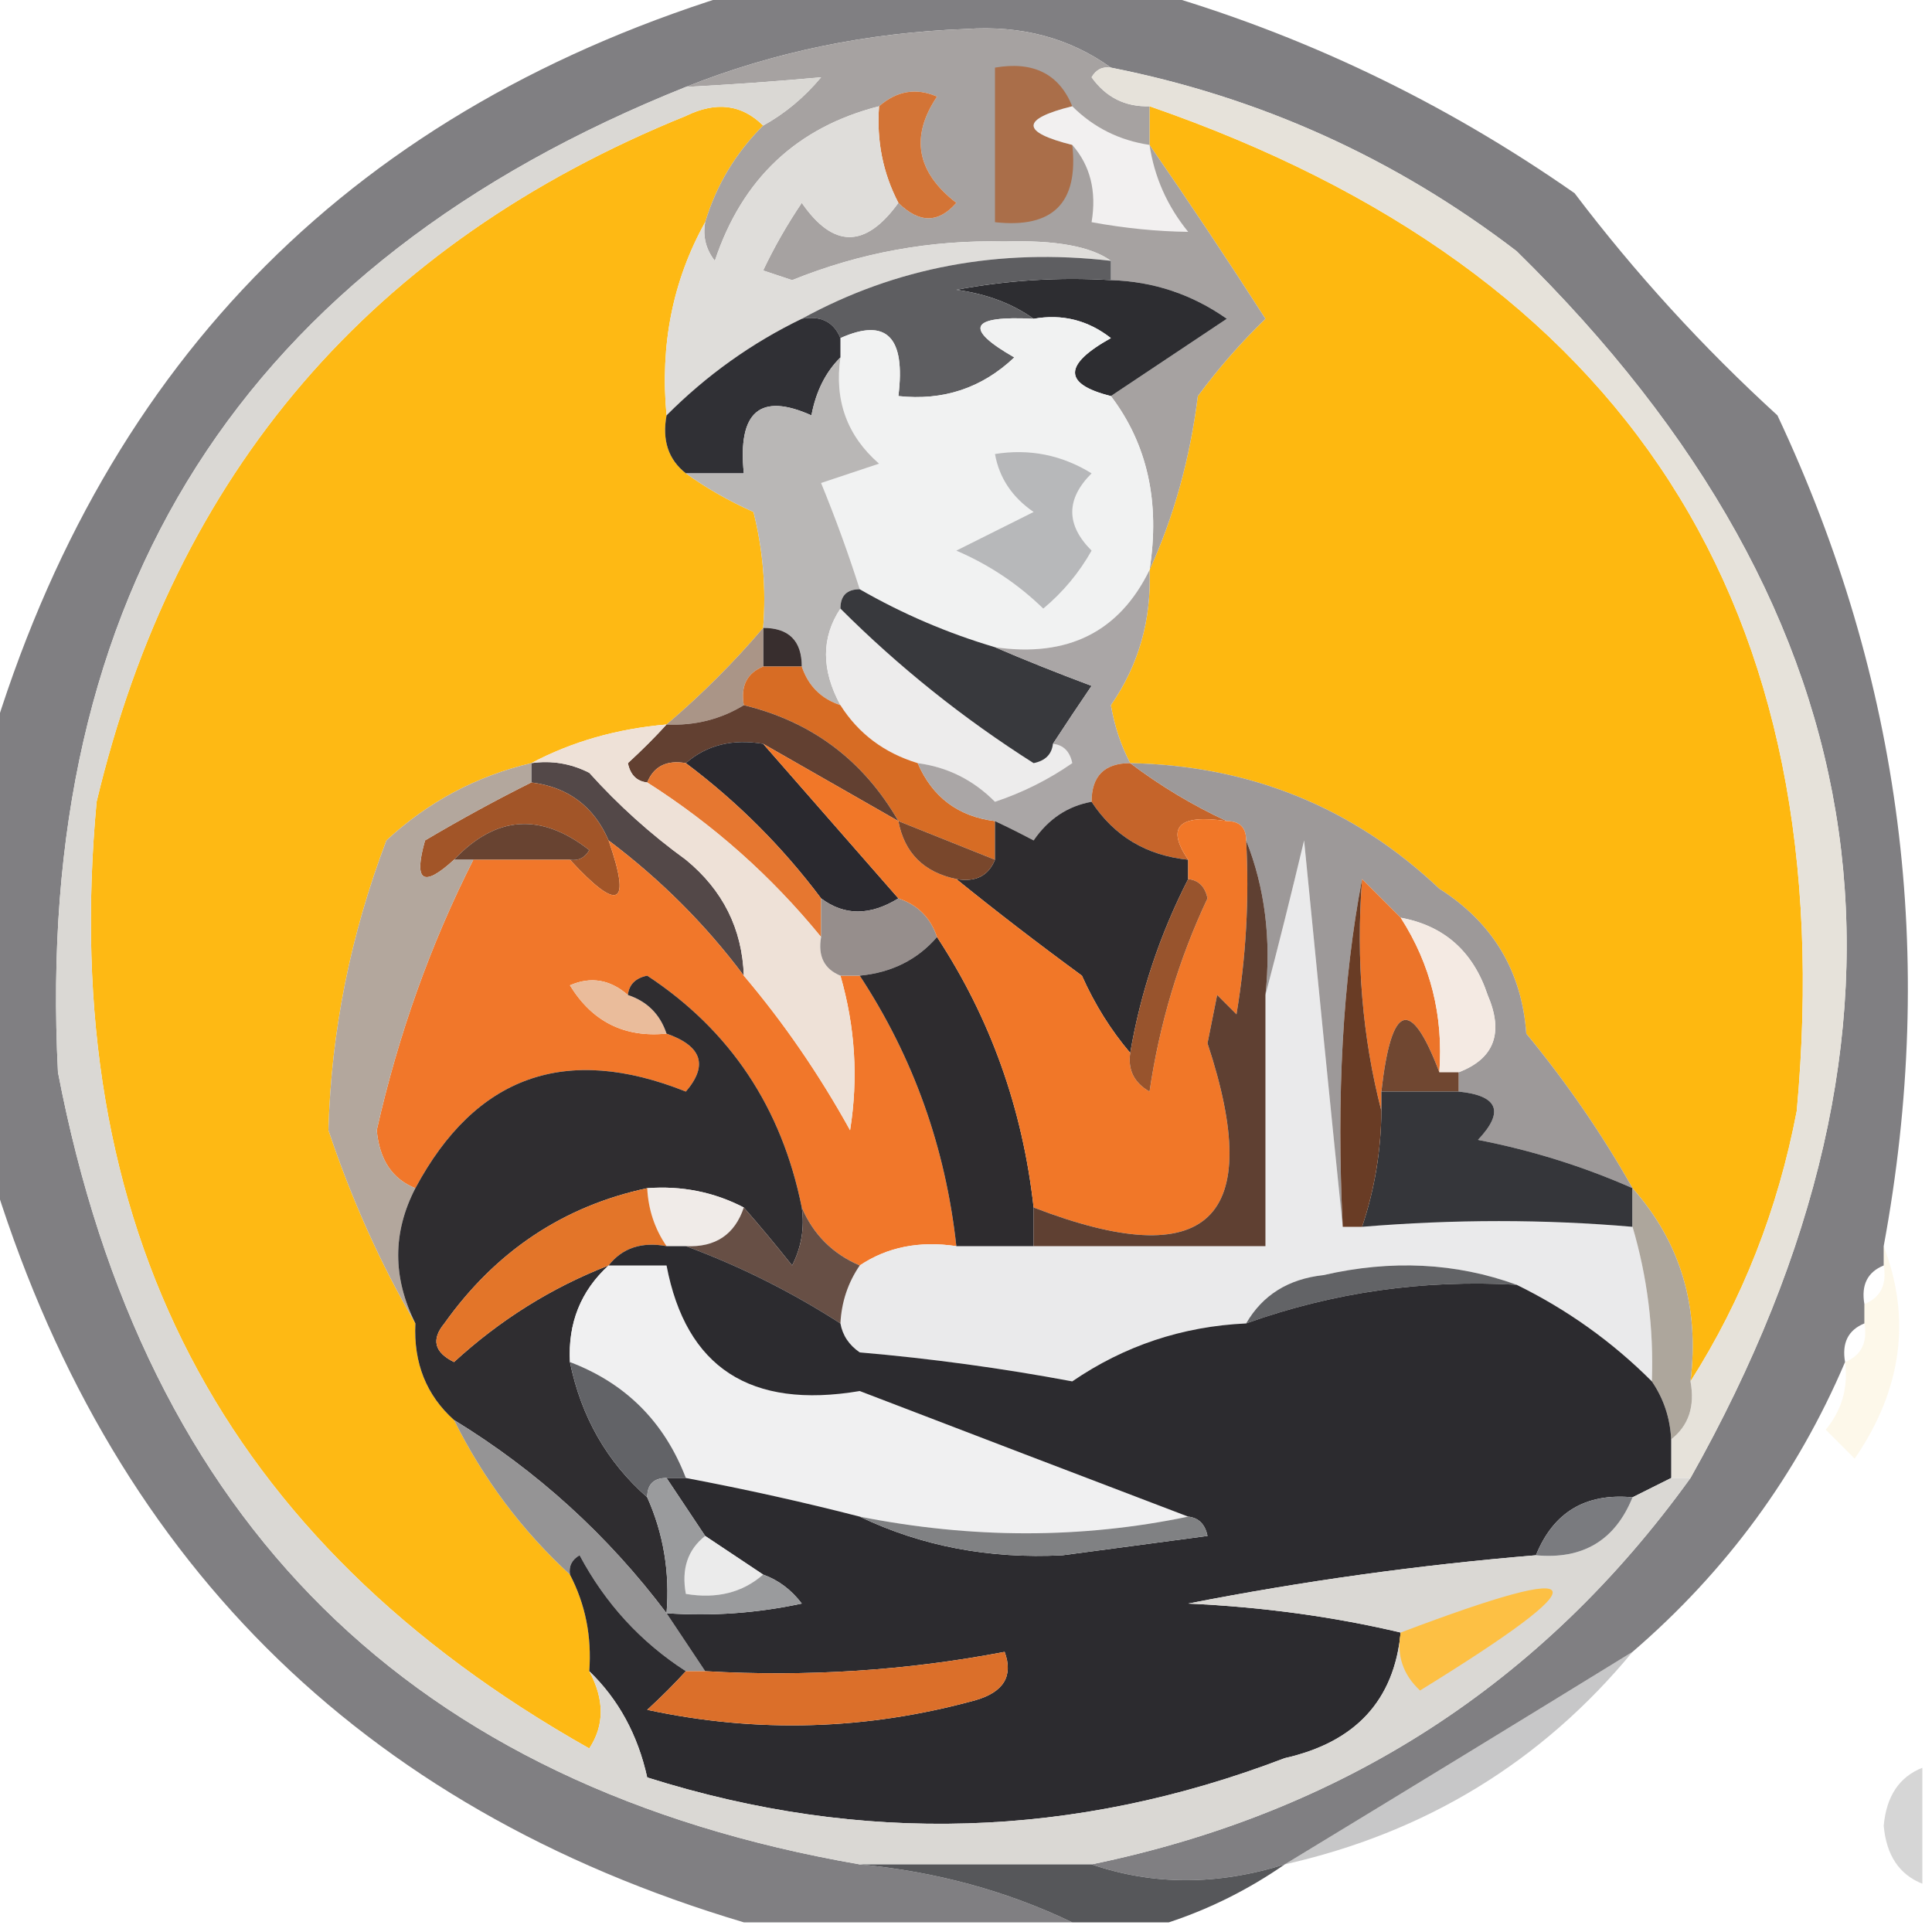 <?xml version="1.0" encoding="UTF-8"?>
<!DOCTYPE svg PUBLIC "-//W3C//DTD SVG 1.1//EN" "http://www.w3.org/Graphics/SVG/1.1/DTD/svg11.dtd">
<svg xmlns="http://www.w3.org/2000/svg" version="1.1" width="100px" height="100px" style="shape-rendering:geometricPrecision; text-rendering:geometricPrecision; image-rendering:optimizeQuality; fill-rule:evenodd; clip-rule:evenodd" xmlns:xlink="http://www.w3.org/1999/xlink">
<g><path style="opacity:0.596" fill="#2a292e" d="M 38.5,-0.5 C 45.5,-0.5 52.5,-0.5 59.5,-0.5C 67.346,1.737 74.68,5.237 81.5,10C 84.631,14.133 88.131,17.966 92,21.5C 98.439,35.195 100.272,49.529 97.5,64.5C 97.5,64.833 97.5,65.167 97.5,65.5C 96.662,65.842 96.328,66.508 96.5,67.5C 96.5,67.833 96.5,68.167 96.5,68.5C 95.662,68.842 95.328,69.508 95.5,70.5C 93.021,76.321 89.355,81.321 84.5,85.5C 78.475,89.206 72.475,92.873 66.5,96.5C 63.014,97.591 59.681,97.591 56.5,96.5C 69.493,93.819 79.827,87.153 87.5,76.5C 100.724,53.017 97.724,31.85 78.5,13C 72.225,8.195 65.225,5.029 57.5,3.5C 55.365,1.967 52.865,1.3 50,1.5C 44.873,1.691 40.04,2.691 35.5,4.5C 12.571,13.673 1.737,30.673 3,55.5C 7.482,78.817 21.316,92.483 44.5,96.5C 48.443,96.875 52.109,97.875 55.5,99.5C 49.833,99.5 44.167,99.5 38.5,99.5C 18.558,93.558 5.558,80.558 -0.5,60.5C -0.5,53.167 -0.5,45.833 -0.5,38.5C 5.494,18.506 18.494,5.506 38.5,-0.5 Z"/></g>
<g><path style="opacity:1" fill="#feb914" d="M 39.5,6.5 C 38.075,7.922 37.075,9.589 36.5,11.5C 34.825,14.507 34.159,17.84 34.5,21.5C 34.263,22.791 34.596,23.791 35.5,24.5C 36.531,25.248 37.698,25.915 39,26.5C 39.495,28.473 39.662,30.473 39.5,32.5C 38,34.27 36.333,35.937 34.5,37.5C 31.933,37.721 29.599,38.388 27.5,39.5C 24.657,40.172 22.157,41.505 20,43.5C 18.14,48.391 17.14,53.391 17,58.5C 18.212,62.118 19.712,65.451 21.5,68.5C 21.402,70.553 22.069,72.22 23.5,73.5C 25.025,76.563 27.025,79.23 29.5,81.5C 30.301,83.042 30.634,84.709 30.5,86.5C 31.292,87.967 31.292,89.3 30.5,90.5C 11.466,79.769 2.966,63.436 5,41.5C 9.068,24.432 19.235,12.598 35.5,6C 37.066,5.235 38.399,5.402 39.5,6.5 Z"/></g>
<g><path style="opacity:1" fill="#feb810" d="M 59.5,5.5 C 84.215,14.057 95.381,31.391 93,57.5C 92.028,62.595 90.195,67.262 87.5,71.5C 87.976,67.621 86.976,64.288 84.5,61.5C 82.933,58.717 81.1,56.051 79,53.5C 78.768,50.262 77.268,47.762 74.5,46C 70.049,41.791 64.715,39.624 58.5,39.5C 58.018,38.584 57.685,37.584 57.5,36.5C 58.937,34.423 59.604,32.09 59.5,29.5C 60.761,26.742 61.594,23.742 62,20.5C 63.067,19.057 64.234,17.724 65.5,16.5C 63.51,13.404 61.51,10.404 59.5,7.5C 59.5,6.833 59.5,6.167 59.5,5.5 Z"/></g>
<g><path style="opacity:1" fill="#a6a2a1" d="M 57.5,3.5 C 57.062,3.435 56.728,3.601 56.5,4C 57.244,5.039 58.244,5.539 59.5,5.5C 59.5,6.167 59.5,6.833 59.5,7.5C 61.51,10.404 63.51,13.404 65.5,16.5C 64.234,17.724 63.067,19.057 62,20.5C 61.594,23.742 60.761,26.742 59.5,29.5C 60.054,25.988 59.388,22.988 57.5,20.5C 59.423,19.218 61.423,17.885 63.5,16.5C 61.696,15.232 59.696,14.565 57.5,14.5C 57.5,14.167 57.5,13.833 57.5,13.5C 56.469,12.754 54.636,12.42 52,12.5C 48.188,12.408 44.521,13.075 41,14.5C 40.5,14.333 40,14.167 39.5,14C 40.071,12.795 40.738,11.628 41.5,10.5C 43.13,12.861 44.797,12.861 46.5,10.5C 47.575,11.562 48.575,11.562 49.5,10.5C 47.438,8.908 47.105,7.075 48.5,5C 47.423,4.53 46.423,4.697 45.5,5.5C 41.246,6.585 38.413,9.252 37,13.5C 36.536,12.906 36.369,12.239 36.5,11.5C 37.075,9.589 38.075,7.922 39.5,6.5C 40.627,5.878 41.627,5.045 42.5,4C 40.249,4.207 37.915,4.373 35.5,4.5C 40.04,2.691 44.873,1.691 50,1.5C 52.865,1.3 55.365,1.967 57.5,3.5 Z"/></g>
<g><path style="opacity:1" fill="#aa6e49" d="M 55.5,5.5 C 52.833,6.167 52.833,6.833 55.5,7.5C 55.833,10.5 54.5,11.833 51.5,11.5C 51.5,8.833 51.5,6.167 51.5,3.5C 53.483,3.157 54.817,3.824 55.5,5.5 Z"/></g>
<g><path style="opacity:1" fill="#f2f0f0" d="M 55.5,5.5 C 56.605,6.6 57.938,7.267 59.5,7.5C 59.751,9.17 60.418,10.67 61.5,12C 59.892,11.981 58.226,11.815 56.5,11.5C 56.768,9.901 56.434,8.568 55.5,7.5C 52.833,6.833 52.833,6.167 55.5,5.5 Z"/></g>
<g><path style="opacity:1" fill="#d37436" d="M 46.5,10.5 C 45.699,8.958 45.366,7.292 45.5,5.5C 46.423,4.697 47.423,4.53 48.5,5C 47.105,7.075 47.438,8.908 49.5,10.5C 48.575,11.562 47.575,11.562 46.5,10.5 Z"/></g>
<g><path style="opacity:1" fill="#2d2d31" d="M 57.5,14.5 C 59.696,14.565 61.696,15.232 63.5,16.5C 61.423,17.885 59.423,19.218 57.5,20.5C 55.023,19.88 55.023,18.88 57.5,17.5C 56.311,16.571 54.978,16.238 53.5,16.5C 52.392,15.71 51.058,15.21 49.5,15C 52.146,14.503 54.813,14.336 57.5,14.5 Z"/></g>
<g><path style="opacity:1" fill="#e6e2da" d="M 57.5,3.5 C 65.225,5.029 72.225,8.195 78.5,13C 97.724,31.85 100.724,53.017 87.5,76.5C 87.167,76.5 86.833,76.5 86.5,76.5C 86.5,75.833 86.5,75.167 86.5,74.5C 87.404,73.791 87.737,72.791 87.5,71.5C 90.195,67.262 92.028,62.595 93,57.5C 95.381,31.391 84.215,14.057 59.5,5.5C 58.244,5.539 57.244,5.039 56.5,4C 56.728,3.601 57.062,3.435 57.5,3.5 Z"/></g>
<g><path style="opacity:1" fill="#dfddda" d="M 45.5,5.5 C 45.366,7.292 45.699,8.958 46.5,10.5C 44.797,12.861 43.13,12.861 41.5,10.5C 40.738,11.628 40.071,12.795 39.5,14C 40,14.167 40.5,14.333 41,14.5C 44.521,13.075 48.188,12.408 52,12.5C 54.636,12.42 56.469,12.754 57.5,13.5C 51.705,12.832 46.372,13.832 41.5,16.5C 38.907,17.754 36.573,19.42 34.5,21.5C 34.159,17.84 34.825,14.507 36.5,11.5C 36.369,12.239 36.536,12.906 37,13.5C 38.413,9.252 41.246,6.585 45.5,5.5 Z"/></g>
<g><path style="opacity:1" fill="#5e5e61" d="M 57.5,13.5 C 57.5,13.833 57.5,14.167 57.5,14.5C 54.813,14.336 52.146,14.503 49.5,15C 51.058,15.21 52.392,15.71 53.5,16.5C 50.203,16.329 49.869,16.995 52.5,18.5C 50.827,20.086 48.827,20.753 46.5,20.5C 46.88,17.433 45.88,16.433 43.5,17.5C 43.158,16.662 42.492,16.328 41.5,16.5C 46.372,13.832 51.705,12.832 57.5,13.5 Z"/></g>
<g><path style="opacity:1" fill="#f1f2f2" d="M 53.5,16.5 C 54.978,16.238 56.311,16.571 57.5,17.5C 55.023,18.88 55.023,19.88 57.5,20.5C 59.388,22.988 60.054,25.988 59.5,29.5C 57.936,32.706 55.269,34.04 51.5,33.5C 49.046,32.773 46.713,31.773 44.5,30.5C 43.911,28.648 43.244,26.815 42.5,25C 43.5,24.667 44.5,24.333 45.5,24C 43.845,22.556 43.178,20.722 43.5,18.5C 43.5,18.167 43.5,17.833 43.5,17.5C 45.88,16.433 46.88,17.433 46.5,20.5C 48.827,20.753 50.827,20.086 52.5,18.5C 49.869,16.995 50.203,16.329 53.5,16.5 Z"/></g>
<g><path style="opacity:1" fill="#303035" d="M 41.5,16.5 C 42.492,16.328 43.158,16.662 43.5,17.5C 43.5,17.833 43.5,18.167 43.5,18.5C 42.732,19.262 42.232,20.262 42,21.5C 39.342,20.306 38.176,21.306 38.5,24.5C 37.5,24.5 36.5,24.5 35.5,24.5C 34.596,23.791 34.263,22.791 34.5,21.5C 36.573,19.42 38.907,17.754 41.5,16.5 Z"/></g>
<g><path style="opacity:1" fill="#b9b7b6" d="M 43.5,18.5 C 43.178,20.722 43.845,22.556 45.5,24C 44.5,24.333 43.5,24.667 42.5,25C 43.244,26.815 43.911,28.648 44.5,30.5C 43.833,30.5 43.5,30.833 43.5,31.5C 42.506,32.999 42.506,34.666 43.5,36.5C 42.5,36.167 41.833,35.5 41.5,34.5C 41.5,33.167 40.833,32.5 39.5,32.5C 39.662,30.473 39.495,28.473 39,26.5C 37.698,25.915 36.531,25.248 35.5,24.5C 36.5,24.5 37.5,24.5 38.5,24.5C 38.176,21.306 39.342,20.306 42,21.5C 42.232,20.262 42.732,19.262 43.5,18.5 Z"/></g>
<g><path style="opacity:1" fill="#b7b8ba" d="M 51.5,23.5 C 53.288,23.215 54.955,23.548 56.5,24.5C 55.167,25.833 55.167,27.167 56.5,28.5C 55.855,29.646 55.022,30.646 54,31.5C 52.693,30.228 51.193,29.228 49.5,28.5C 50.833,27.833 52.167,27.167 53.5,26.5C 52.388,25.735 51.721,24.735 51.5,23.5 Z"/></g>
<g><path style="opacity:1" fill="#edecec" d="M 43.5,31.5 C 46.526,34.523 49.859,37.19 53.5,39.5C 54.107,39.376 54.44,39.043 54.5,38.5C 55.043,38.56 55.376,38.893 55.5,39.5C 54.264,40.357 52.931,41.023 51.5,41.5C 50.378,40.37 49.044,39.703 47.5,39.5C 45.77,38.974 44.436,37.974 43.5,36.5C 42.506,34.666 42.506,32.999 43.5,31.5 Z"/></g>
<g><path style="opacity:1" fill="#382e2e" d="M 39.5,32.5 C 40.833,32.5 41.5,33.167 41.5,34.5C 40.833,34.5 40.167,34.5 39.5,34.5C 39.5,33.833 39.5,33.167 39.5,32.5 Z"/></g>
<g><path style="opacity:1" fill="#aa9587" d="M 39.5,32.5 C 39.5,33.167 39.5,33.833 39.5,34.5C 38.662,34.842 38.328,35.508 38.5,36.5C 37.292,37.234 35.959,37.567 34.5,37.5C 36.333,35.937 38,34.27 39.5,32.5 Z"/></g>
<g><path style="opacity:1" fill="#38393d" d="M 43.5,31.5 C 43.5,30.833 43.833,30.5 44.5,30.5C 46.713,31.773 49.046,32.773 51.5,33.5C 53.042,34.163 54.709,34.83 56.5,35.5C 55.807,36.518 55.141,37.518 54.5,38.5C 54.44,39.043 54.107,39.376 53.5,39.5C 49.859,37.19 46.526,34.523 43.5,31.5 Z"/></g>
<g><path style="opacity:1" fill="#d76c24" d="M 39.5,34.5 C 40.167,34.5 40.833,34.5 41.5,34.5C 41.833,35.5 42.5,36.167 43.5,36.5C 44.436,37.974 45.77,38.974 47.5,39.5C 48.262,41.262 49.596,42.262 51.5,42.5C 51.5,43.167 51.5,43.833 51.5,44.5C 49.833,43.833 48.167,43.167 46.5,42.5C 44.687,39.353 42.02,37.353 38.5,36.5C 38.328,35.508 38.662,34.842 39.5,34.5 Z"/></g>
<g><path style="opacity:1" fill="#aaa6a6" d="M 59.5,29.5 C 59.604,32.09 58.937,34.423 57.5,36.5C 57.685,37.584 58.018,38.584 58.5,39.5C 57.167,39.5 56.5,40.167 56.5,41.5C 55.265,41.721 54.265,42.388 53.5,43.5C 52.816,43.137 52.15,42.804 51.5,42.5C 49.596,42.262 48.262,41.262 47.5,39.5C 49.044,39.703 50.378,40.37 51.5,41.5C 52.931,41.023 54.264,40.357 55.5,39.5C 55.376,38.893 55.043,38.56 54.5,38.5C 55.141,37.518 55.807,36.518 56.5,35.5C 54.709,34.83 53.042,34.163 51.5,33.5C 55.269,34.04 57.936,32.706 59.5,29.5 Z"/></g>
<g><path style="opacity:1" fill="#534848" d="M 27.5,40.5 C 27.5,40.167 27.5,39.833 27.5,39.5C 28.552,39.35 29.552,39.517 30.5,40C 32.017,41.685 33.684,43.185 35.5,44.5C 37.415,46.071 38.415,48.071 38.5,50.5C 36.527,47.861 34.194,45.527 31.5,43.5C 30.738,41.738 29.404,40.738 27.5,40.5 Z"/></g>
<g><path style="opacity:1" fill="#624031" d="M 38.5,36.5 C 42.02,37.353 44.687,39.353 46.5,42.5C 44.167,41.167 41.833,39.833 39.5,38.5C 37.901,38.232 36.568,38.566 35.5,39.5C 34.508,39.328 33.842,39.662 33.5,40.5C 32.957,40.44 32.624,40.107 32.5,39.5C 33.243,38.818 33.909,38.151 34.5,37.5C 35.959,37.567 37.292,37.234 38.5,36.5 Z"/></g>
<g><path style="opacity:1" fill="#2a292f" d="M 35.5,39.5 C 36.568,38.566 37.901,38.232 39.5,38.5C 41.833,41.167 44.167,43.833 46.5,46.5C 45.036,47.405 43.702,47.405 42.5,46.5C 40.5,43.833 38.167,41.5 35.5,39.5 Z"/></g>
<g><path style="opacity:1" fill="#e67730" d="M 33.5,40.5 C 33.842,39.662 34.508,39.328 35.5,39.5C 38.167,41.5 40.5,43.833 42.5,46.5C 42.5,47.167 42.5,47.833 42.5,48.5C 39.925,45.347 36.925,42.68 33.5,40.5 Z"/></g>
<g><path style="opacity:1" fill="#a25528" d="M 27.5,40.5 C 29.404,40.738 30.738,41.738 31.5,43.5C 32.69,46.906 32.023,47.239 29.5,44.5C 29.938,44.565 30.272,44.399 30.5,44C 27.994,42.046 25.66,42.213 23.5,44.5C 21.895,45.969 21.395,45.635 22,43.5C 23.876,42.391 25.709,41.391 27.5,40.5 Z"/></g>
<g><path style="opacity:1" fill="#684331" d="M 29.5,44.5 C 27.833,44.5 26.167,44.5 24.5,44.5C 24.167,44.5 23.833,44.5 23.5,44.5C 25.66,42.213 27.994,42.046 30.5,44C 30.272,44.399 29.938,44.565 29.5,44.5 Z"/></g>
<g><path style="opacity:1" fill="#c5642a" d="M 58.5,39.5 C 60.072,40.687 61.739,41.687 63.5,42.5C 61.007,42.131 60.34,42.797 61.5,44.5C 59.336,44.279 57.67,43.279 56.5,41.5C 56.5,40.167 57.167,39.5 58.5,39.5 Z"/></g>
<g><path style="opacity:1" fill="#2e2c2f" d="M 56.5,41.5 C 57.67,43.279 59.336,44.279 61.5,44.5C 61.5,44.833 61.5,45.167 61.5,45.5C 60.035,48.366 59.035,51.366 58.5,54.5C 57.495,53.317 56.662,51.984 56,50.5C 53.695,48.811 51.529,47.144 49.5,45.5C 50.492,45.672 51.158,45.338 51.5,44.5C 51.5,43.833 51.5,43.167 51.5,42.5C 52.15,42.804 52.816,43.137 53.5,43.5C 54.265,42.388 55.265,41.721 56.5,41.5 Z"/></g>
<g><path style="opacity:1" fill="#f1772a" d="M 31.5,43.5 C 34.194,45.527 36.527,47.861 38.5,50.5C 40.558,52.927 42.391,55.593 44,58.5C 44.43,55.808 44.263,53.141 43.5,50.5C 43.833,50.5 44.167,50.5 44.5,50.5C 47.272,54.723 48.939,59.389 49.5,64.5C 47.585,64.216 45.919,64.549 44.5,65.5C 43.1,64.9 42.1,63.9 41.5,62.5C 40.461,57.327 37.794,53.327 33.5,50.5C 32.893,50.624 32.56,50.957 32.5,51.5C 31.577,50.697 30.577,50.53 29.5,51C 30.653,52.883 32.319,53.716 34.5,53.5C 36.332,54.141 36.665,55.141 35.5,56.5C 29.278,54.017 24.611,55.684 21.5,61.5C 20.306,61.03 19.64,60.03 19.5,58.5C 20.619,53.538 22.285,48.871 24.5,44.5C 26.167,44.5 27.833,44.5 29.5,44.5C 32.023,47.239 32.69,46.906 31.5,43.5 Z"/></g>
<g><path style="opacity:1" fill="#eee1d7" d="M 34.5,37.5 C 33.909,38.151 33.243,38.818 32.5,39.5C 32.624,40.107 32.957,40.44 33.5,40.5C 36.925,42.68 39.925,45.347 42.5,48.5C 42.328,49.492 42.662,50.158 43.5,50.5C 44.263,53.141 44.43,55.808 44,58.5C 42.391,55.593 40.558,52.927 38.5,50.5C 38.415,48.071 37.415,46.071 35.5,44.5C 33.684,43.185 32.017,41.685 30.5,40C 29.552,39.517 28.552,39.35 27.5,39.5C 29.599,38.388 31.933,37.721 34.5,37.5 Z"/></g>
<g><path style="opacity:1" fill="#eaeaeb" d="M 69.5,63.5 C 69.833,63.5 70.167,63.5 70.5,63.5C 75.275,63.105 79.942,63.105 84.5,63.5C 85.265,66.096 85.599,68.763 85.5,71.5C 83.445,69.445 81.112,67.779 78.5,66.5C 75.36,65.359 72.027,65.192 68.5,66C 66.68,66.2 65.347,67.034 64.5,68.5C 61.199,68.653 58.199,69.653 55.5,71.5C 51.862,70.818 48.195,70.318 44.5,70C 43.944,69.617 43.611,69.117 43.5,68.5C 43.557,67.391 43.89,66.391 44.5,65.5C 45.919,64.549 47.585,64.216 49.5,64.5C 50.833,64.5 52.167,64.5 53.5,64.5C 57.5,64.5 61.5,64.5 65.5,64.5C 65.5,60.167 65.5,55.833 65.5,51.5C 66.166,48.972 66.832,46.306 67.5,43.5C 68.167,50.321 68.833,56.988 69.5,63.5 Z"/></g>
<g><path style="opacity:1" fill="#b3a79d" d="M 27.5,39.5 C 27.5,39.833 27.5,40.167 27.5,40.5C 25.709,41.391 23.876,42.391 22,43.5C 21.395,45.635 21.895,45.969 23.5,44.5C 23.833,44.5 24.167,44.5 24.5,44.5C 22.285,48.871 20.619,53.538 19.5,58.5C 19.64,60.03 20.306,61.03 21.5,61.5C 20.314,63.792 20.314,66.126 21.5,68.5C 19.712,65.451 18.212,62.118 17,58.5C 17.14,53.391 18.14,48.391 20,43.5C 22.157,41.505 24.657,40.172 27.5,39.5 Z"/></g>
<g><path style="opacity:1" fill="#968e8c" d="M 42.5,46.5 C 43.702,47.405 45.036,47.405 46.5,46.5C 47.5,46.833 48.167,47.5 48.5,48.5C 47.486,49.674 46.153,50.34 44.5,50.5C 44.167,50.5 43.833,50.5 43.5,50.5C 42.662,50.158 42.328,49.492 42.5,48.5C 42.5,47.833 42.5,47.167 42.5,46.5 Z"/></g>
<g><path style="opacity:1" fill="#9d9999" d="M 58.5,39.5 C 64.715,39.624 70.049,41.791 74.5,46C 77.268,47.762 78.768,50.262 79,53.5C 81.1,56.051 82.933,58.717 84.5,61.5C 81.958,60.376 79.292,59.542 76.5,59C 77.882,57.539 77.549,56.706 75.5,56.5C 75.5,56.167 75.5,55.833 75.5,55.5C 77.344,54.796 77.844,53.463 77,51.5C 76.252,49.249 74.752,47.916 72.5,47.5C 71.833,46.833 71.167,46.167 70.5,45.5C 69.5,50.738 69.167,56.738 69.5,63.5C 68.833,56.988 68.167,50.321 67.5,43.5C 66.832,46.306 66.166,48.972 65.5,51.5C 65.806,48.615 65.473,45.948 64.5,43.5C 64.5,42.833 64.167,42.5 63.5,42.5C 61.739,41.687 60.072,40.687 58.5,39.5 Z"/></g>
<g><path style="opacity:1" fill="#ec7429" d="M 70.5,45.5 C 71.167,46.167 71.833,46.833 72.5,47.5C 74.051,49.913 74.717,52.579 74.5,55.5C 73.015,51.581 72.015,51.914 71.5,56.5C 71.5,56.833 71.5,57.167 71.5,57.5C 70.517,53.702 70.183,49.702 70.5,45.5 Z"/></g>
<g><path style="opacity:1" fill="#f4eae3" d="M 72.5,47.5 C 74.752,47.916 76.252,49.249 77,51.5C 77.844,53.463 77.344,54.796 75.5,55.5C 75.167,55.5 74.833,55.5 74.5,55.5C 74.717,52.579 74.051,49.913 72.5,47.5 Z"/></g>
<g><path style="opacity:1" fill="#eabc9b" d="M 32.5,51.5 C 33.5,51.833 34.167,52.5 34.5,53.5C 32.319,53.716 30.653,52.883 29.5,51C 30.577,50.53 31.577,50.697 32.5,51.5 Z"/></g>
<g><path style="opacity:1" fill="#2e2c2f" d="M 48.5,48.5 C 51.266,52.713 52.932,57.38 53.5,62.5C 53.5,63.167 53.5,63.833 53.5,64.5C 52.167,64.5 50.833,64.5 49.5,64.5C 48.939,59.389 47.272,54.723 44.5,50.5C 46.153,50.34 47.486,49.674 48.5,48.5 Z"/></g>
<g><path style="opacity:1" fill="#f17728" d="M 39.5,38.5 C 41.833,39.833 44.167,41.167 46.5,42.5C 46.81,44.144 47.81,45.144 49.5,45.5C 51.529,47.144 53.695,48.811 56,50.5C 56.662,51.984 57.495,53.317 58.5,54.5C 58.369,55.376 58.703,56.043 59.5,56.5C 60.022,52.965 61.022,49.632 62.5,46.5C 62.376,45.893 62.043,45.56 61.5,45.5C 61.5,45.167 61.5,44.833 61.5,44.5C 60.34,42.797 61.007,42.131 63.5,42.5C 64.167,42.5 64.5,42.833 64.5,43.5C 64.665,46.518 64.498,49.518 64,52.5C 63.667,52.167 63.333,51.833 63,51.5C 62.833,52.333 62.667,53.167 62.5,54C 65.523,63.143 62.523,65.977 53.5,62.5C 52.932,57.38 51.266,52.713 48.5,48.5C 48.167,47.5 47.5,46.833 46.5,46.5C 44.167,43.833 41.833,41.167 39.5,38.5 Z"/></g>
<g><path style="opacity:1" fill="#98542d" d="M 61.5,45.5 C 62.043,45.56 62.376,45.893 62.5,46.5C 61.022,49.632 60.022,52.965 59.5,56.5C 58.703,56.043 58.369,55.376 58.5,54.5C 59.035,51.366 60.035,48.366 61.5,45.5 Z"/></g>
<g><path style="opacity:1" fill="#79472c" d="M 46.5,42.5 C 48.167,43.167 49.833,43.833 51.5,44.5C 51.158,45.338 50.492,45.672 49.5,45.5C 47.81,45.144 46.81,44.144 46.5,42.5 Z"/></g>
<g><path style="opacity:1" fill="#5f4032" d="M 64.5,43.5 C 65.473,45.948 65.806,48.615 65.5,51.5C 65.5,55.833 65.5,60.167 65.5,64.5C 61.5,64.5 57.5,64.5 53.5,64.5C 53.5,63.833 53.5,63.167 53.5,62.5C 62.523,65.977 65.523,63.143 62.5,54C 62.667,53.167 62.833,52.333 63,51.5C 63.333,51.833 63.667,52.167 64,52.5C 64.498,49.518 64.665,46.518 64.5,43.5 Z"/></g>
<g><path style="opacity:1" fill="#704731" d="M 74.5,55.5 C 74.833,55.5 75.167,55.5 75.5,55.5C 75.5,55.833 75.5,56.167 75.5,56.5C 74.167,56.5 72.833,56.5 71.5,56.5C 72.015,51.914 73.015,51.581 74.5,55.5 Z"/></g>
<g><path style="opacity:1" fill="#2f2d30" d="M 32.5,51.5 C 32.56,50.957 32.893,50.624 33.5,50.5C 37.794,53.327 40.461,57.327 41.5,62.5C 41.65,63.552 41.483,64.552 41,65.5C 40.148,64.429 39.315,63.429 38.5,62.5C 36.958,61.699 35.291,61.366 33.5,61.5C 29.159,62.431 25.659,64.764 23,68.5C 22.312,69.332 22.479,69.998 23.5,70.5C 25.887,68.311 28.553,66.644 31.5,65.5C 30.058,66.82 29.392,68.486 29.5,70.5C 30.079,73.331 31.412,75.664 33.5,77.5C 34.341,79.379 34.675,81.379 34.5,83.5C 31.463,79.463 27.797,76.129 23.5,73.5C 22.069,72.22 21.402,70.553 21.5,68.5C 20.314,66.126 20.314,63.792 21.5,61.5C 24.611,55.684 29.278,54.017 35.5,56.5C 36.665,55.141 36.332,54.141 34.5,53.5C 34.167,52.5 33.5,51.833 32.5,51.5 Z"/></g>
<g><path style="opacity:1" fill="#35363a" d="M 71.5,56.5 C 72.833,56.5 74.167,56.5 75.5,56.5C 77.549,56.706 77.882,57.539 76.5,59C 79.292,59.542 81.958,60.376 84.5,61.5C 84.5,62.167 84.5,62.833 84.5,63.5C 79.942,63.105 75.275,63.105 70.5,63.5C 71.15,61.565 71.483,59.565 71.5,57.5C 71.5,57.167 71.5,56.833 71.5,56.5 Z"/></g>
<g><path style="opacity:1" fill="#693c25" d="M 70.5,45.5 C 70.183,49.702 70.517,53.702 71.5,57.5C 71.483,59.565 71.15,61.565 70.5,63.5C 70.167,63.5 69.833,63.5 69.5,63.5C 69.167,56.738 69.5,50.738 70.5,45.5 Z"/></g>
<g><path style="opacity:1" fill="#f0ebe8" d="M 33.5,61.5 C 35.291,61.366 36.958,61.699 38.5,62.5C 38.027,63.906 37.027,64.573 35.5,64.5C 35.167,64.5 34.833,64.5 34.5,64.5C 33.89,63.609 33.557,62.609 33.5,61.5 Z"/></g>
<g><path style="opacity:1" fill="#e37529" d="M 33.5,61.5 C 33.557,62.609 33.89,63.609 34.5,64.5C 33.209,64.263 32.209,64.596 31.5,65.5C 28.553,66.644 25.887,68.311 23.5,70.5C 22.479,69.998 22.312,69.332 23,68.5C 25.659,64.764 29.159,62.431 33.5,61.5 Z"/></g>
<g><path style="opacity:1" fill="#674f45" d="M 38.5,62.5 C 39.315,63.429 40.148,64.429 41,65.5C 41.483,64.552 41.65,63.552 41.5,62.5C 42.1,63.9 43.1,64.9 44.5,65.5C 43.89,66.391 43.557,67.391 43.5,68.5C 40.968,66.87 38.301,65.536 35.5,64.5C 37.027,64.573 38.027,63.906 38.5,62.5 Z"/></g>
<g><path style="opacity:1" fill="#626366" d="M 78.5,66.5 C 73.673,66.221 69.007,66.887 64.5,68.5C 65.347,67.034 66.68,66.2 68.5,66C 72.027,65.192 75.36,65.359 78.5,66.5 Z"/></g>
<g><path style="opacity:1" fill="#f0f0f1" d="M 31.5,65.5 C 32.5,65.5 33.5,65.5 34.5,65.5C 35.507,70.788 38.84,72.955 44.5,72C 50.198,74.187 55.865,76.353 61.5,78.5C 55.984,79.651 50.318,79.651 44.5,78.5C 41.61,77.755 38.61,77.088 35.5,76.5C 34.386,73.596 32.386,71.596 29.5,70.5C 29.392,68.486 30.058,66.82 31.5,65.5 Z"/></g>
<g><path style="opacity:0.086" fill="#f0b416" d="M 97.5,64.5 C 98.94,68.265 98.44,71.932 96,75.5C 95.5,75 95,74.5 94.5,74C 95.337,72.989 95.67,71.822 95.5,70.5C 96.338,70.158 96.672,69.492 96.5,68.5C 96.5,68.167 96.5,67.833 96.5,67.5C 97.338,67.158 97.672,66.492 97.5,65.5C 97.5,65.167 97.5,64.833 97.5,64.5 Z"/></g>
<g><path style="opacity:1" fill="#ada69c" d="M 84.5,61.5 C 86.976,64.288 87.976,67.621 87.5,71.5C 87.737,72.791 87.404,73.791 86.5,74.5C 86.443,73.391 86.11,72.391 85.5,71.5C 85.599,68.763 85.265,66.096 84.5,63.5C 84.5,62.833 84.5,62.167 84.5,61.5 Z"/></g>
<g><path style="opacity:1" fill="#626367" d="M 29.5,70.5 C 32.386,71.596 34.386,73.596 35.5,76.5C 35.167,76.5 34.833,76.5 34.5,76.5C 33.833,76.5 33.5,76.833 33.5,77.5C 31.412,75.664 30.079,73.331 29.5,70.5 Z"/></g>
<g><path style="opacity:1" fill="#959495" d="M 23.5,73.5 C 27.797,76.129 31.463,79.463 34.5,83.5C 35.167,84.5 35.833,85.5 36.5,86.5C 36.167,86.5 35.833,86.5 35.5,86.5C 33.164,84.996 31.331,82.996 30,80.5C 29.601,80.728 29.435,81.062 29.5,81.5C 27.025,79.23 25.025,76.563 23.5,73.5 Z"/></g>
<g><path style="opacity:1" fill="#2c2b2f" d="M 31.5,65.5 C 32.209,64.596 33.209,64.263 34.5,64.5C 34.833,64.5 35.167,64.5 35.5,64.5C 38.301,65.536 40.968,66.87 43.5,68.5C 43.611,69.117 43.944,69.617 44.5,70C 48.195,70.318 51.862,70.818 55.5,71.5C 58.199,69.653 61.199,68.653 64.5,68.5C 69.007,66.887 73.673,66.221 78.5,66.5C 81.112,67.779 83.445,69.445 85.5,71.5C 86.11,72.391 86.443,73.391 86.5,74.5C 86.5,75.167 86.5,75.833 86.5,76.5C 85.833,76.833 85.167,77.167 84.5,77.5C 82.067,77.273 80.401,78.273 79.5,80.5C 73.438,81.003 67.438,81.837 61.5,83C 65.356,83.177 69.023,83.677 72.5,84.5C 72.163,88.011 70.163,90.178 66.5,91C 55.601,95.171 44.601,95.504 33.5,92C 33.011,89.791 32.011,87.957 30.5,86.5C 30.634,84.709 30.301,83.042 29.5,81.5C 29.435,81.062 29.601,80.728 30,80.5C 31.331,82.996 33.164,84.996 35.5,86.5C 34.909,87.151 34.243,87.818 33.5,88.5C 39.193,89.721 44.86,89.554 50.5,88C 51.956,87.577 52.456,86.744 52,85.5C 46.928,86.471 41.762,86.805 36.5,86.5C 35.833,85.5 35.167,84.5 34.5,83.5C 36.857,83.663 39.19,83.497 41.5,83C 40.956,82.283 40.289,81.783 39.5,81.5C 38.5,80.833 37.5,80.167 36.5,79.5C 35.833,78.5 35.167,77.5 34.5,76.5C 34.833,76.5 35.167,76.5 35.5,76.5C 38.61,77.088 41.61,77.755 44.5,78.5C 47.695,80.03 51.195,80.696 55,80.5C 57.5,80.167 60,79.833 62.5,79.5C 62.376,78.893 62.043,78.56 61.5,78.5C 55.865,76.353 50.198,74.187 44.5,72C 38.84,72.955 35.507,70.788 34.5,65.5C 33.5,65.5 32.5,65.5 31.5,65.5 Z"/></g>
<g><path style="opacity:1" fill="#dad8d4" d="M 39.5,6.5 C 38.399,5.402 37.066,5.235 35.5,6C 19.235,12.598 9.068,24.432 5,41.5C 2.966,63.436 11.466,79.769 30.5,90.5C 31.292,89.3 31.292,87.967 30.5,86.5C 32.011,87.957 33.011,89.791 33.5,92C 44.601,95.504 55.601,95.171 66.5,91C 70.163,90.178 72.163,88.011 72.5,84.5C 69.023,83.677 65.356,83.177 61.5,83C 67.438,81.837 73.438,81.003 79.5,80.5C 81.933,80.727 83.599,79.727 84.5,77.5C 85.167,77.167 85.833,76.833 86.5,76.5C 86.833,76.5 87.167,76.5 87.5,76.5C 79.827,87.153 69.493,93.819 56.5,96.5C 52.5,96.5 48.5,96.5 44.5,96.5C 21.316,92.483 7.482,78.817 3,55.5C 1.737,30.673 12.571,13.673 35.5,4.5C 37.915,4.373 40.249,4.207 42.5,4C 41.627,5.045 40.627,5.878 39.5,6.5 Z"/></g>
<g><path style="opacity:1" fill="#db6f2a" d="M 35.5,86.5 C 35.833,86.5 36.167,86.5 36.5,86.5C 41.762,86.805 46.928,86.471 52,85.5C 52.456,86.744 51.956,87.577 50.5,88C 44.86,89.554 39.193,89.721 33.5,88.5C 34.243,87.818 34.909,87.151 35.5,86.5 Z"/></g>
<g><path style="opacity:1" fill="#fdc044" d="M 72.5,84.5 C 82.644,80.659 82.978,81.659 73.5,87.5C 72.614,86.675 72.281,85.675 72.5,84.5 Z"/></g>
<g><path style="opacity:1" fill="#ebebeb" d="M 36.5,79.5 C 37.5,80.167 38.5,80.833 39.5,81.5C 38.432,82.434 37.099,82.768 35.5,82.5C 35.263,81.209 35.596,80.209 36.5,79.5 Z"/></g>
<g><path style="opacity:1" fill="#808183" d="M 44.5,78.5 C 50.318,79.651 55.984,79.651 61.5,78.5C 62.043,78.56 62.376,78.893 62.5,79.5C 60,79.833 57.5,80.167 55,80.5C 51.195,80.696 47.695,80.03 44.5,78.5 Z"/></g>
<g><path style="opacity:1" fill="#7a7b7f" d="M 84.5,77.5 C 83.599,79.727 81.933,80.727 79.5,80.5C 80.401,78.273 82.067,77.273 84.5,77.5 Z"/></g>
<g><path style="opacity:1" fill="#9a9b9d" d="M 34.5,76.5 C 35.167,77.5 35.833,78.5 36.5,79.5C 35.596,80.209 35.263,81.209 35.5,82.5C 37.099,82.768 38.432,82.434 39.5,81.5C 40.289,81.783 40.956,82.283 41.5,83C 39.19,83.497 36.857,83.663 34.5,83.5C 34.675,81.379 34.341,79.379 33.5,77.5C 33.5,76.833 33.833,76.5 34.5,76.5 Z"/></g>
<g><path style="opacity:0.163" fill="#000000" d="M 99.5,91.5 C 99.5,93.5 99.5,95.5 99.5,97.5C 98.306,97.03 97.64,96.03 97.5,94.5C 97.64,92.97 98.306,91.97 99.5,91.5 Z"/></g>
<g><path style="opacity:0.412" fill="#77787b" d="M 84.5,85.5 C 79.8,91.188 73.8,94.855 66.5,96.5C 72.475,92.873 78.475,89.206 84.5,85.5 Z"/></g>
<g><path style="opacity:0.982" fill="#545558" d="M 44.5,96.5 C 48.5,96.5 52.5,96.5 56.5,96.5C 59.681,97.591 63.014,97.591 66.5,96.5C 64.629,97.797 62.629,98.797 60.5,99.5C 58.833,99.5 57.167,99.5 55.5,99.5C 52.109,97.875 48.443,96.875 44.5,96.5 Z"/></g>
</svg>
